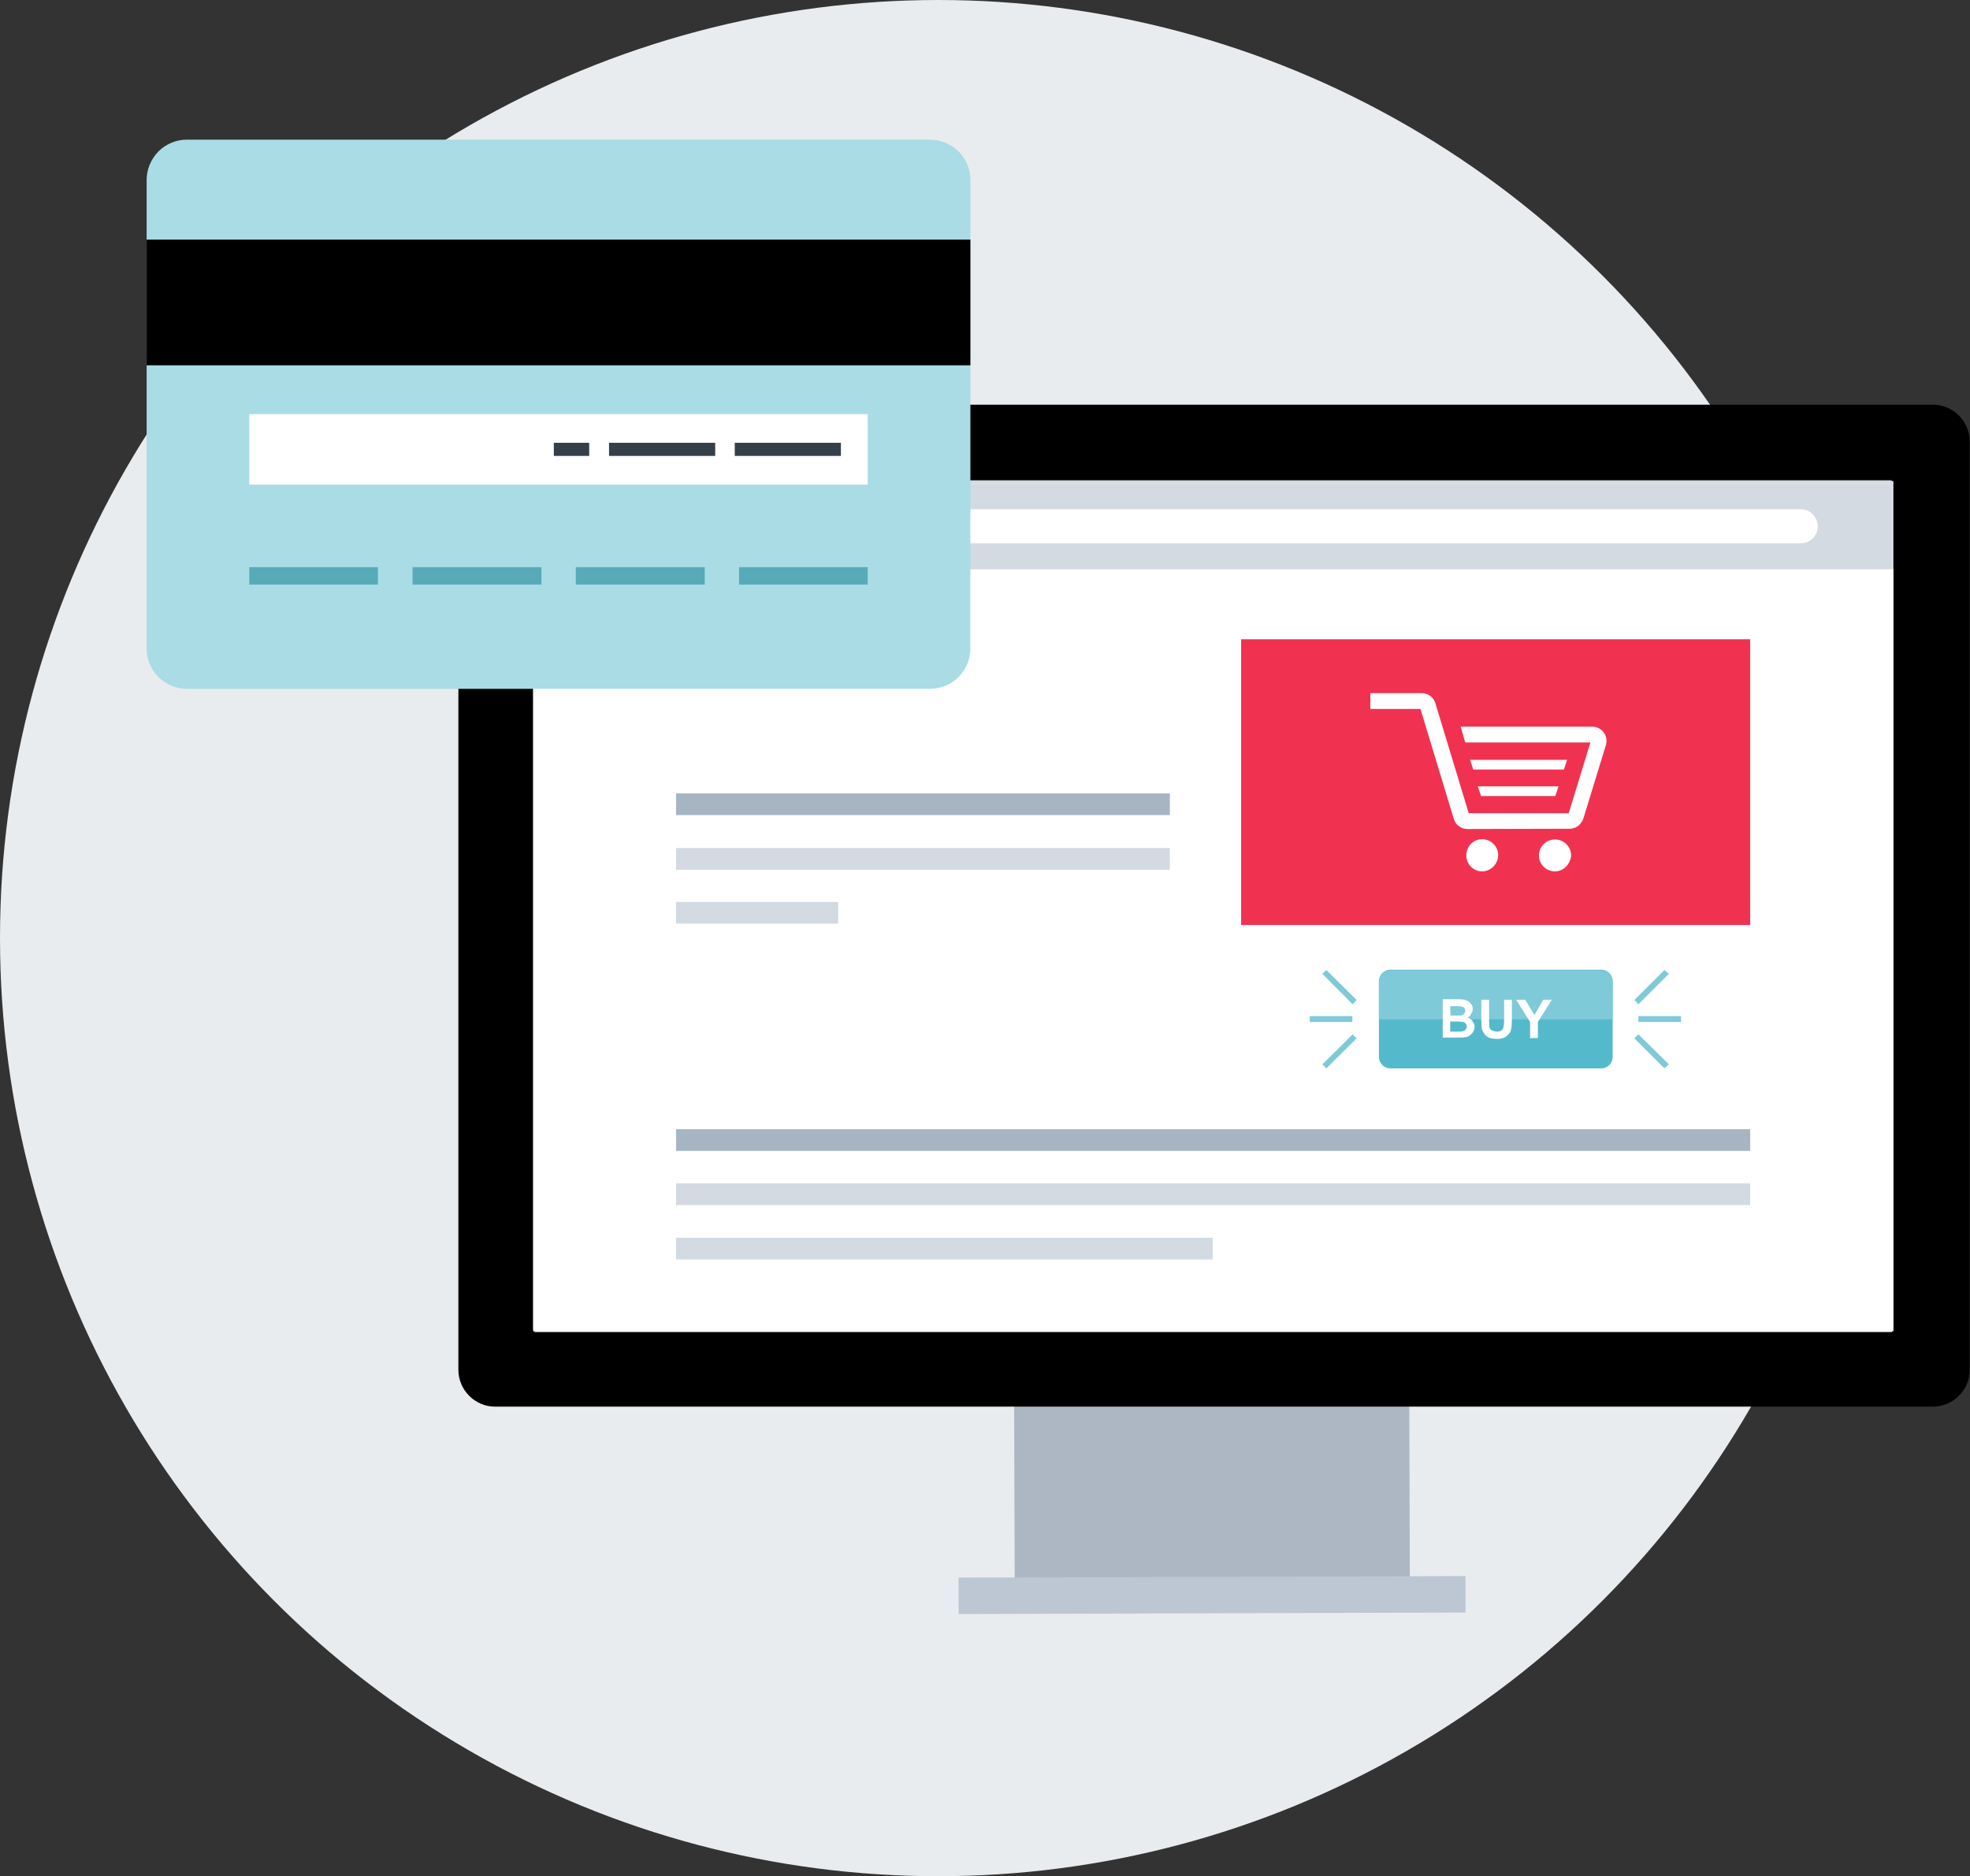 <?xml version="1.0" encoding="utf-8"?>
<!-- Generator: Adobe Illustrator 23.1.1, SVG Export Plug-In . SVG Version: 6.00 Build 0)  -->
<svg version="1.1" id="Ebene_1" xmlns="http://www.w3.org/2000/svg" xmlns:xlink="http://www.w3.org/1999/xlink" x="0px" y="0px"
	 width="734.9px" height="700px" viewBox="0 0 734.9 700" style="enable-background:new 0 0 734.9 700;" xml:space="preserve">
<rect x="0" y="0" width="734.9" height="700" fill="#333333" stroke="none"/>
<style type="text/css">
	.st0{fill:#E8ECEF;}
	.st1{fill:#ADB7C3;}
	.st2{fill:#BDC7D3;}
	.st3{fill:#D3DAE1;}
	.st4{fill:#E0DEDC;}
	.st5{fill:#FFFFFF;}
	.st6{fill:#A7B5C3;}
	.st7{fill:#F03250;}
	.st8{fill:#7ECAD8;}
	.st9{fill:#54B9CB;}
	.st10{fill-rule:evenodd;clip-rule:evenodd;fill:#A9DCE5;}
	.st11{fill-rule:evenodd;clip-rule:evenodd;fill:#58AAB9;}
	.st12{fill-rule:evenodd;clip-rule:evenodd;fill:#FFFFFF;}
	.st13{fill-rule:evenodd;clip-rule:evenodd;fill:#353F49;}
	.st14{fill-rule:evenodd;clip-rule:evenodd;}
</style>
<g>
	<g>
		<circle id="SVGID_1_" class="st0" cx="350" cy="350" r="350"/>
	</g>
</g>
<g>
	
		<rect x="378.4" y="497.3" transform="matrix(1 -2.948705e-03 2.948705e-03 1 -1.613 1.335)" class="st1" width="147.4" height="100.7"/>
	
		<rect x="357.6" y="588.3" transform="matrix(1 -2.948775e-03 2.948775e-03 1 -1.753 1.336)" class="st2" width="189.1" height="13.6"/>
	<path d="M184.6,151c-7.5,0-13.6,6.2-13.6,13.7v346.4c0,7.5,6.2,13.7,13.6,13.7h536.5c7.5,0,13.7-6.2,13.7-13.7V164.7
		c0-7.5-6.2-13.7-13.7-13.7H184.6L184.6,151z"/>
	<g>
		<rect x="199.4" y="179.5" class="st0" width="506.9" height="316.9"/>
	</g>
	<rect x="198.9" y="179.2" class="st3" width="506.8" height="316.8"/>
	<g>
		<rect x="199.3" y="180.2" class="st0" width="506" height="316.2"/>
	</g>
	<rect x="199.4" y="180.4" class="st4" width="506.4" height="316.6"/>
	<rect x="198.9" y="212.4" class="st5" width="507.4" height="284.3"/>
	<rect x="199.4" y="180.4" class="st3" width="506.4" height="31.9"/>
	<g>
		<g>
			<g>
				<path class="st5" d="M235.4,196.4c0,3.6-2.9,6.3-6.3,6.3c-3.6,0-6.3-2.9-6.3-6.3c0-3.6,2.9-6.4,6.3-6.4
					C232.6,189.9,235.4,192.9,235.4,196.4z"/>
			</g>
			<path class="st5" d="M267.2,196.4c0,3.6-2.9,6.3-6.4,6.3s-6.3-2.9-6.3-6.3c0-3.6,2.9-6.4,6.3-6.4
				C264.3,189.9,267.2,192.9,267.2,196.4z"/>
			<g>
				<path class="st5" d="M298.9,196.4c0,3.6-2.9,6.3-6.3,6.3c-3.6,0-6.3-2.9-6.3-6.3c0-3.6,2.9-6.4,6.3-6.4
					C296.1,189.9,298.9,192.9,298.9,196.4z"/>
			</g>
		</g>
	</g>
	<path class="st5" d="M678.1,196.4c0,3.6-2.9,6.3-6.3,6.3h-345c-3.6,0-6.3-2.9-6.3-6.3l0,0c0-3.6,2.9-6.4,6.3-6.4h344.9
		C675.2,189.9,678.1,192.9,678.1,196.4L678.1,196.4z"/>
	<g>
		<g>
			<g>
				<rect x="252.2" y="296" class="st6" width="184.2" height="8.1"/>
				<rect x="252.2" y="316.4" class="st3" width="184.2" height="8.1"/>
				<rect x="252.2" y="336.5" class="st3" width="60.5" height="8.1"/>
			</g>
		</g>
		<g>
			<rect x="252.2" y="421.3" class="st6" width="400.7" height="8.1"/>
			<rect x="252.2" y="441.5" class="st3" width="400.7" height="8.1"/>
			<rect x="252.2" y="461.8" class="st3" width="200.2" height="8.1"/>
		</g>
		<g>
			<rect x="463" y="238.5" class="st7" width="189.9" height="106.6"/>
			<path class="st5" d="M552.9,325.1c-3.3,0-5.9-2.7-5.9-6s2.6-6,5.9-6s6,2.7,6,6C558.8,322.3,556.2,325.1,552.9,325.1z
				 M580.1,325.1c-3.3,0-6-2.6-6-5.9s2.6-6,6-6c3.3,0,6,2.7,6,6C585.9,322.3,583.3,325.1,580.1,325.1z M547.4,309.3
				c-1.3,0-2.2-0.4-3.2-1.1s-1.5-1.6-1.9-2.8l-12.4-40.9h-18.7v-5.9h19.2c1.2,0,2.2,0.4,3.2,1.1s1.5,1.6,1.9,2.8l12.4,40.9h37.3
				l8.1-26.4h-46.7l-1.7-5.9H594c1.6,0,3.4,0.9,4.2,2.1c1.1,1.3,1.3,3.2,0.9,4.7l-8.4,27.4c-0.4,1.2-1.1,2-1.9,2.8
				c-1,0.7-2,1.1-3.3,1.1L547.4,309.3L547.4,309.3z M552.5,297l-1.2-3.6h30.1l-1.2,3.6H552.5z M549.6,287.1l-1.2-3.6h36.2l-1.2,3.6
				H549.6z"/>
		</g>
		<g>
			<g>
				<g>
					<g>
						<rect x="488.6" y="379.1" class="st8" width="15.9" height="2.2"/>
						<polygon class="st8" points="504.6,374.7 493.3,363.3 494.8,361.9 506.1,373.1 						"/>
						<polygon class="st8" points="504.6,385.9 493.3,397.1 494.8,398.6 506.1,387.4 						"/>
					</g>
					<g>
						<rect x="611.2" y="379.1" class="st8" width="15.9" height="2.2"/>
						<polygon class="st8" points="611.2,374.7 622.6,363.3 620.9,361.9 609.7,373.1 						"/>
						<polygon class="st8" points="611.2,385.9 622.6,397.1 620.9,398.6 609.7,387.4 						"/>
					</g>
				</g>
			</g>
			<path class="st9" d="M601.6,394.3c0,2.4-1.9,4.3-4.3,4.3h-78.6c-2.4,0-4.3-1.9-4.3-4.3v-28.2c0-2.4,1.9-4.3,4.3-4.3h78.6
				c2.4,0,4.3,1.9,4.3,4.3V394.3z"/>
			<path class="st8" d="M601.6,380.3v-14c0-2.4-1.9-4.3-4.3-4.3h-78.6c-2.4,0-4.3,1.9-4.3,4.3v14H601.6z"/>
			<path class="st5" d="M547.4,379.6c0.7-0.3,1.2-0.7,1.4-1.3c0.4-0.6,0.6-1.3,0.6-1.8s-0.1-1.3-0.4-1.6c-0.3-0.5-0.7-0.9-1.2-1.3
				c-0.5-0.3-1-0.5-1.4-0.6c-0.5-0.1-1.3-0.2-2.5-0.2h-5.7v14.3h4.8c1.8,0,3,0,3.5-0.1c0.8-0.1,1.3-0.3,1.8-0.7
				c0.6-0.4,1-0.9,1.3-1.4c0.3-0.6,0.5-1.3,0.5-1.8c0-0.9-0.3-1.4-0.8-2.1C549,380.4,548.3,379.9,547.4,379.6z M541,375.4h1.6
				c1.3,0,2.1,0,2.4,0.1c0.5,0.1,0.9,0.2,1.2,0.5s0.4,0.7,0.4,1.1c0,0.5-0.2,0.9-0.5,1.2c-0.3,0.3-0.7,0.5-1.2,0.6c-0.3,0-1.1,0-2,0
				h-1.8L541,375.4L541,375.4z M546.7,384.2c-0.3,0.3-0.7,0.5-1.2,0.6c-0.3,0.1-1,0.1-1.9,0.1H541v-3.8h2.3c1.3,0,2.1,0.1,2.6,0.2
				c0.4,0.1,0.7,0.4,1,0.7c0.2,0.3,0.3,0.7,0.3,1.2C547.1,383.4,547,383.9,546.7,384.2z M561.1,373h2.9v7.4c0,1.6-0.1,2.9-0.3,3.7
				c-0.1,0.8-0.5,1.3-0.9,1.7c-0.4,0.5-1,1-1.6,1.3s-1.5,0.5-2.7,0.5c-1.3,0-2.4-0.2-3.1-0.5c-0.8-0.4-1.3-0.8-1.6-1.3
				c-0.4-0.5-0.7-1.1-0.9-1.5c-0.2-0.9-0.3-2-0.3-3.7V373h2.9v7.7c0,1.3,0.1,1.9,0.1,2.4c0.1,0.6,0.4,1.1,0.9,1.3s1.2,0.5,1.8,0.5
				c0.9,0,1.3-0.1,1.8-0.5c0.5-0.3,0.7-0.8,0.8-1.3s0.2-1.3,0.2-2.4L561.1,373L561.1,373z M578.9,373l-5.2,8.3v6h-2.9v-6l-5.2-8.3
				h3.4l3.4,5.7l3.3-5.7H578.9z"/>
		</g>
	</g>
</g>
<g>
	<path class="st10" d="M346.9,52.1c3.8,0,7.7,1.5,10.7,4.4c2.9,2.9,4.4,6.8,4.4,10.7l0,174.7c0,3.9-1.5,7.7-4.4,10.7
		c-2.9,2.9-6.8,4.4-10.7,4.4H69.8c-3.9,0-7.7-1.5-10.7-4.4c-2.9-2.9-4.4-6.8-4.4-10.7l0-174.7c0-3.9,1.5-7.7,4.4-10.7
		c2.9-2.9,6.8-4.4,10.6-4.4H346.9z"/>
	<g>
		<g>
			<rect x="93" y="211.6" class="st11" width="48" height="6.5"/>
			<rect x="153.9" y="211.6" class="st11" width="48.1" height="6.5"/>
			<rect x="214.8" y="211.6" class="st11" width="48.1" height="6.5"/>
			<rect x="275.7" y="211.6" class="st11" width="48" height="6.5"/>
		</g>
	</g>
	<g>
		<rect x="93" y="154.5" class="st12" width="230.7" height="26.3"/>
		<g>
			<g>
				<rect x="206.6" y="165.2" class="st13" width="13.2" height="4.9"/>
				<rect x="227.2" y="165.2" class="st13" width="39.6" height="4.9"/>
				<rect x="274.1" y="165.2" class="st13" width="39.6" height="4.9"/>
			</g>
		</g>
	</g>
	<rect x="54.7" y="89.4" class="st14" width="307.3" height="46.9"/>
</g>
</svg>
